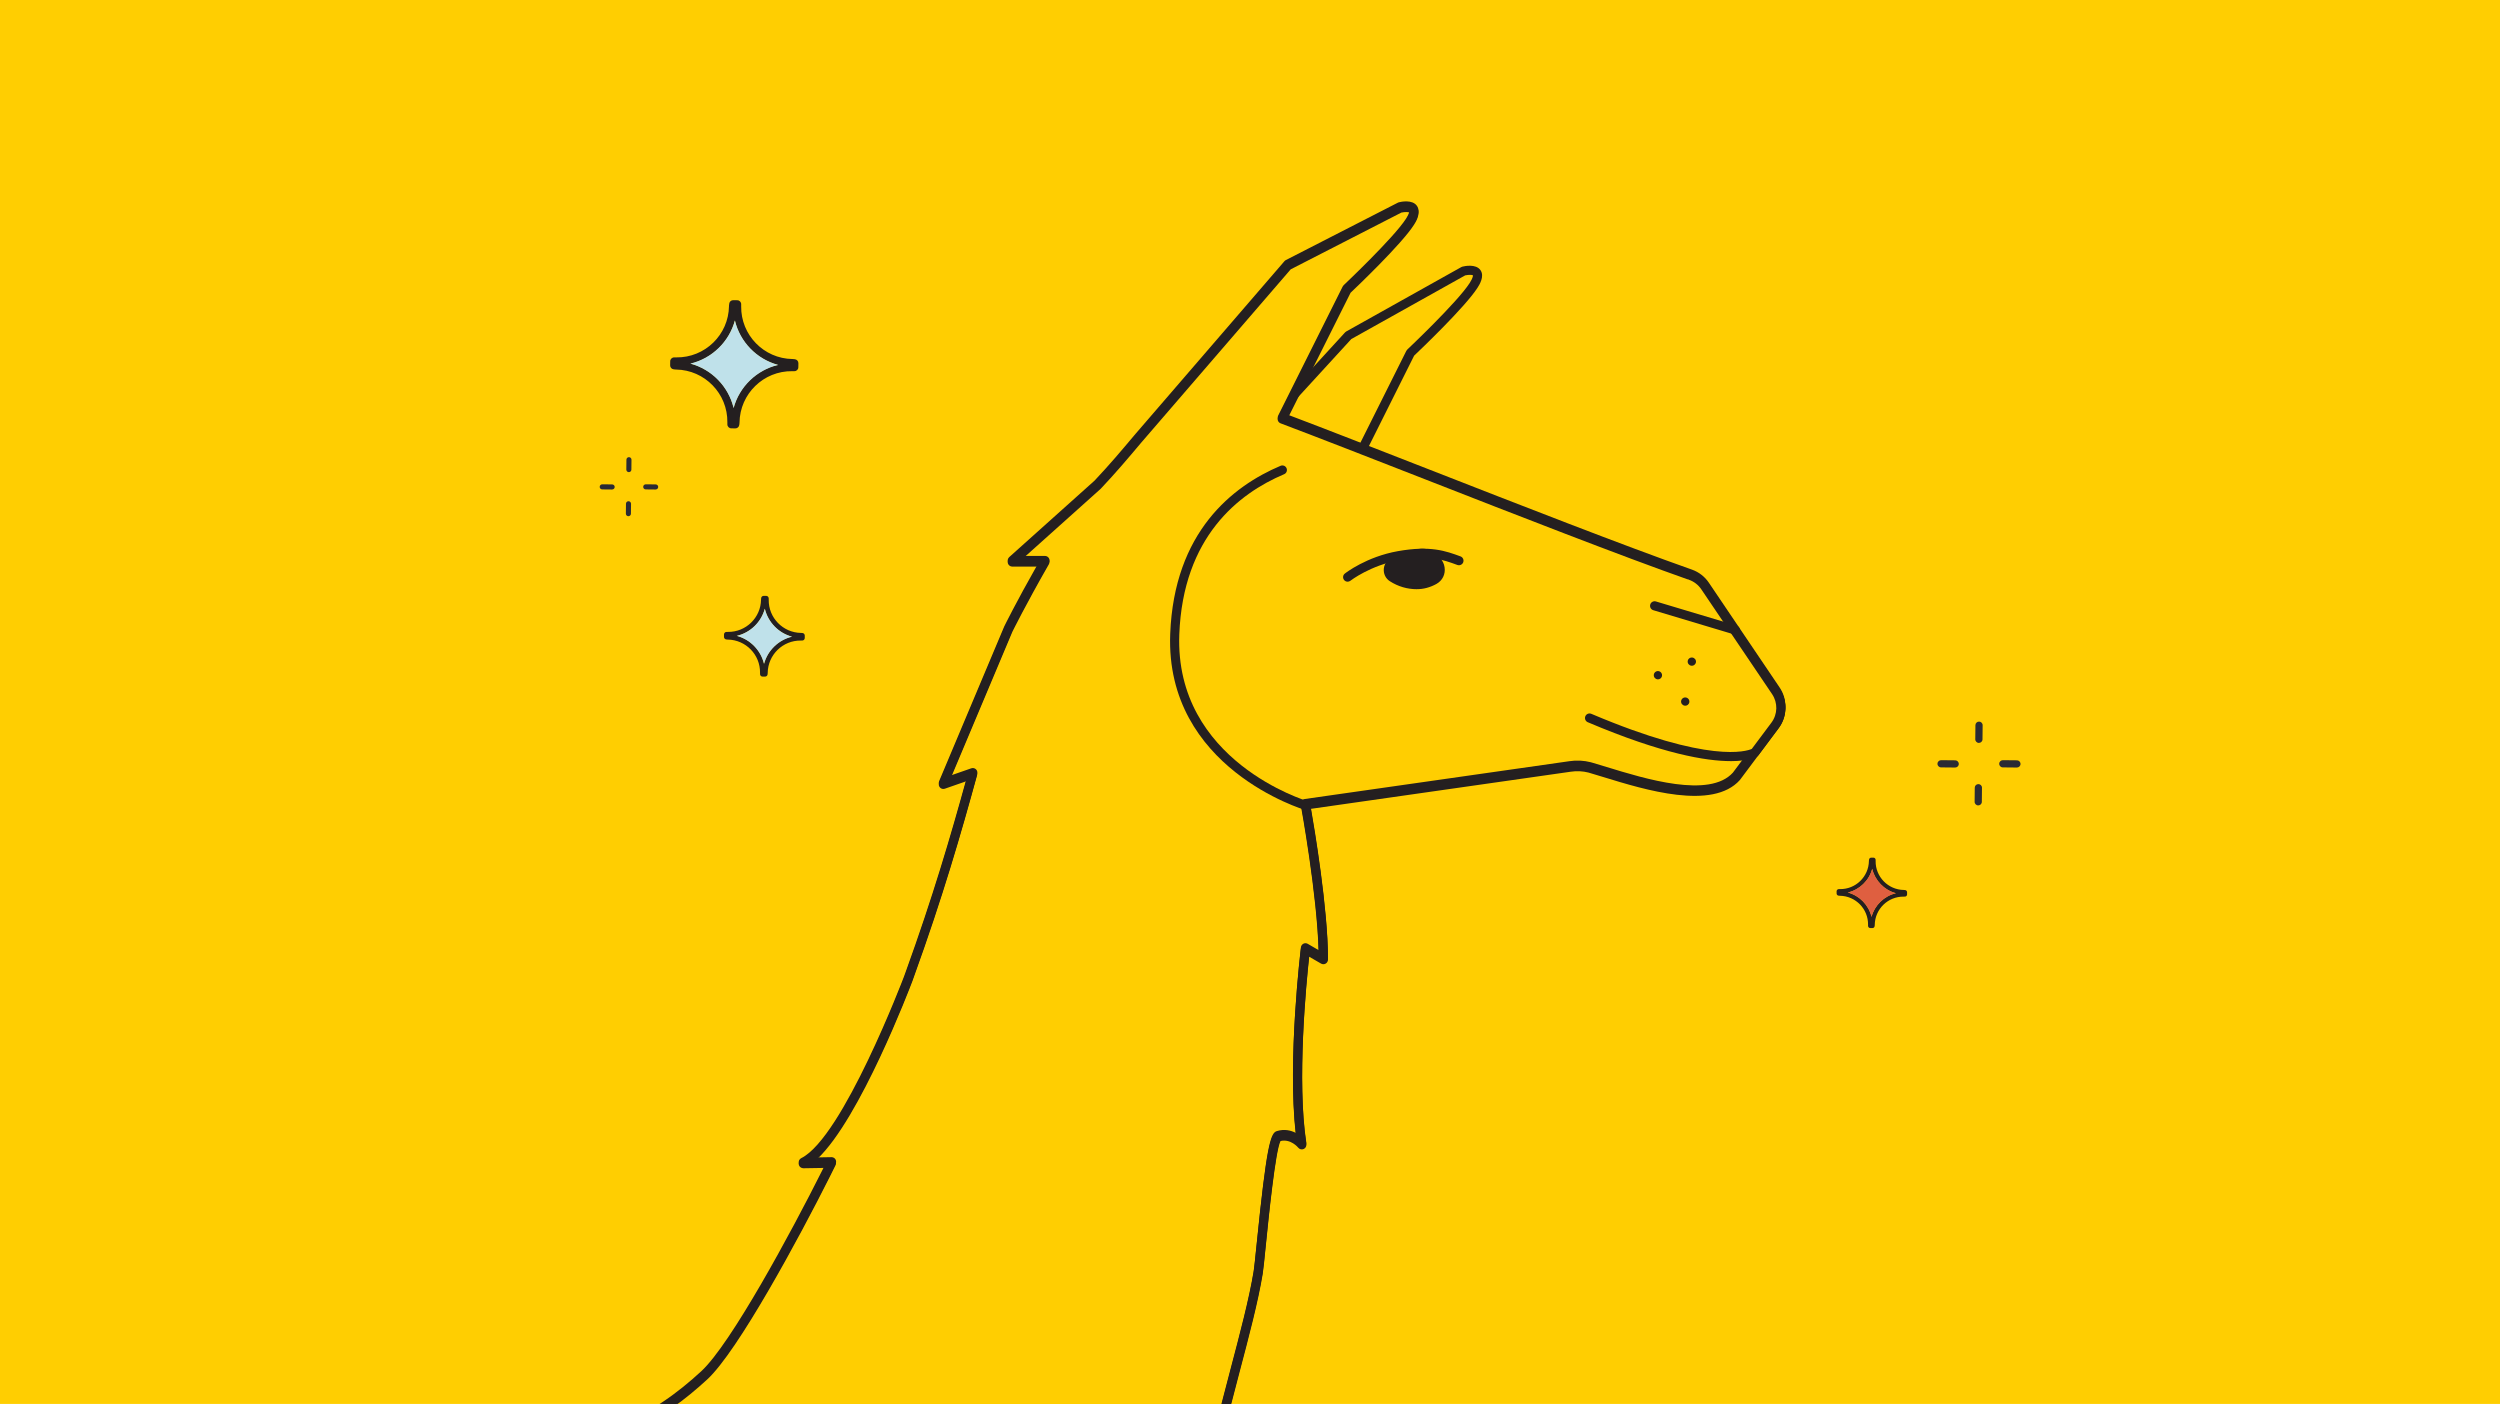<svg width="720" height="405" viewBox="0 0 720 405" fill="none" xmlns="http://www.w3.org/2000/svg">
<g clip-path="url(#clip0_4656_3418)">
<rect width="720" height="404.335" fill="#FFCE01"/>
<g clip-path="url(#clip1_4656_3418)">
<path d="M391.03 132L406.21 101.63C406.21 101.63 420.68 87.99 424.4 82.2C428.12 76.41 421.51 78.07 421.51 78.07L388.37 96.61L370.49 116.14L367.3 122.87L391.04 132.01L391.03 132Z" fill="#FFCE01"/>
<path d="M391.03 133.32C390.87 133.32 390.71 133.29 390.56 133.23L366.82 124.09C366.48 123.96 366.21 123.69 366.07 123.35C365.93 123.01 365.95 122.63 366.1 122.3L369.29 115.57C369.35 115.45 369.42 115.34 369.51 115.25L387.39 95.72C387.48 95.62 387.59 95.53 387.72 95.46L420.86 76.92C420.96 76.86 421.07 76.82 421.18 76.79C421.81 76.63 425.04 75.94 426.36 77.78C427.65 79.57 426.03 82.09 425.5 82.91C421.91 88.49 408.99 100.8 407.27 102.43L392.19 132.59C391.96 133.05 391.5 133.32 391.01 133.32M369.07 122.15L390.37 130.35L405.02 101.05C405.09 100.91 405.18 100.79 405.29 100.68C405.43 100.54 419.69 87.08 423.28 81.49C424.34 79.85 424.2 79.29 424.2 79.29C424.01 79.13 422.95 79.1 421.97 79.31L389.17 97.65L371.56 116.88L369.06 122.15H369.07Z" fill="#241F20"/>
<path d="M148.39 664.07C151.2 713.51 158.57 747.33 158.57 747.33H187.01C190.59 719.69 205.08 682.8 224.2 662.82C231.92 654.75 240.11 647.14 247.74 638.99C285.43 598.72 310.88 547.57 328.7 495.78C337.83 469.24 345.01 442.05 350.82 414.59C353.71 400.94 360.11 380.46 362.38 366.69C363.05 362.62 365.77 328.17 368.12 327.44C372.11 326.2 374.94 329.71 374.94 329.71C371.66 308.44 375.99 273.38 375.99 273.38L381.15 276.37C381.15 259.83 375.99 231.83 375.99 231.83L452.21 220.94C454.09 220.65 456.01 220.75 457.86 221.22C468.16 224.14 491.78 233.12 500.11 223.76L511.22 208.88C513.36 206.01 513.46 202.1 511.45 199.14L491.05 168.94C490.04 167.45 488.58 166.32 486.88 165.72C455.72 154.72 399.88 132.21 369.31 120.66L387.88 83.52C387.88 83.52 402.35 69.88 406.07 64.09C409.79 58.3 403.18 59.96 403.18 59.96L370.93 76.5L327.74 126.58C323.93 131.11 320.67 134.99 316.15 139.79L291.53 161.85H299.51H300.96C294.06 173.92 290.42 181.35 290.42 181.35L271.67 225.9L280.17 222.94C275.41 240.33 270.04 258.73 262.09 280.69L261.58 282.1C261.58 282.1 243.88 328.92 231.32 335.14L239.49 335.01L237.95 338.11C229.53 354.89 211.68 388.17 202.82 396.32C190.19 407.93 171.91 420.48 133.75 418.61C61.88 415.08 -51.63 392.83 -98.04 471.72C-144.45 550.62 -102.68 603.22 -98.04 627.2C-93.4 651.18 -91.47 672.84 -101.52 716.54C-101.52 716.54 -105 732.01 -98.81 747.87H-70.46C-70.46 747.87 -64.39 713.83 -34.23 692.18C-13.02 676.95 18.71 658.28 21.29 610.22C21.29 610.22 72.64 652.54 144.23 662.76L148.37 664.07H148.39Z" fill="#FFCE01"/>
<path d="M-70.45 749.18H-98.8C-99.34 749.18 -99.83 748.85 -100.02 748.34C-106.28 732.29 -102.93 716.9 -102.79 716.25C-92.41 671.15 -95.08 649.35 -99.32 627.45C-100.24 622.68 -102.76 616.55 -105.67 609.44C-117.17 581.38 -136.43 534.4 -99.16 471.05C-81.2 440.51 -51.91 422.24 -9.64 415.19C26.71 409.13 66.62 412.28 101.84 415.06C113.17 415.95 123.88 416.8 133.83 417.29C170.85 419.1 189.04 407.22 201.95 395.35C210.48 387.5 227.87 355.31 236.79 337.52L237.37 336.36L231.36 336.46C230.75 336.44 230.21 336.05 230.06 335.46C229.91 334.86 230.2 334.25 230.75 333.97C242.71 328.05 260.19 282.11 260.36 281.64L260.86 280.25C268.62 258.83 273.83 241.03 278.25 225.01L272.11 227.15C271.62 227.32 271.07 227.19 270.72 226.81C270.36 226.43 270.27 225.88 270.47 225.4L289.22 180.85C289.28 180.72 292.58 174 298.71 163.18H291.53C290.99 163.18 290.5 162.84 290.3 162.33C290.11 161.82 290.24 161.25 290.65 160.88L315.23 138.86C319.68 134.13 322.91 130.29 326.65 125.84L326.73 125.74L369.93 75.65C370.04 75.52 370.18 75.42 370.33 75.34L402.59 58.79C402.68 58.74 402.77 58.71 402.87 58.68C403.5 58.52 406.72 57.83 408.05 59.67C409.34 61.46 407.72 63.98 407.19 64.8C403.6 70.38 390.68 82.69 388.96 84.32L371.14 119.95C382.23 124.15 396.41 129.7 411.39 135.55C437.77 145.86 467.66 157.54 487.32 164.48C489.27 165.17 490.98 166.49 492.14 168.21L512.54 198.41C514.85 201.84 514.75 206.36 512.27 209.68C504.844 219.62 501.117 224.607 501.09 224.64C493.24 233.46 473.64 227.44 461.93 223.84C460.28 223.33 458.78 222.87 457.49 222.5C455.84 222.08 454.12 221.99 452.4 222.25L377.51 232.95C378.53 238.76 382.45 261.98 382.45 276.38C382.45 276.85 382.2 277.29 381.79 277.52C381.38 277.76 380.88 277.75 380.47 277.52L377.05 275.54C376.21 283.24 373.45 311.56 376.22 329.52C376.31 330.11 376 330.68 375.45 330.92C374.9 331.16 374.27 331 373.9 330.54C373.81 330.43 371.7 327.91 368.79 328.62C367.33 331.36 365.37 350.65 364.53 359C364.13 362.98 363.84 365.85 363.66 366.91C362.34 374.96 359.63 385.2 357.01 395.11C355.1 402.34 353.3 409.16 352.09 414.87C345.83 444.45 338.58 471.06 329.93 496.22C309.39 555.9 282.06 604.24 248.69 639.9C244.53 644.34 240.14 648.69 235.9 652.89C232.34 656.42 228.65 660.07 225.14 663.74C205.41 684.37 191.67 721.5 188.3 747.51C188.22 748.16 187.66 748.66 187 748.66H158.56C157.94 748.66 157.41 748.23 157.28 747.63C157.21 747.29 149.95 713.56 147.12 665.07L143.94 664.07C80.66 655 32.6 620.56 22.44 612.81C19.13 656.21 -8.42 675.61 -28.64 689.85C-30.3 691.02 -31.91 692.15 -33.47 693.27C-62.86 714.37 -69.12 747.79 -69.18 748.13C-69.29 748.76 -69.84 749.21 -70.47 749.21M-97.92 746.58H-71.54C-70.18 740.54 -62.23 710.68 -35.01 691.13C-33.45 690.01 -31.83 688.87 -30.16 687.7C-8.88 672.71 17.61 654.06 19.97 610.17C20 609.68 20.3 609.24 20.75 609.04C21.2 608.84 21.73 608.91 22.11 609.23C22.62 609.65 74.02 651.44 144.4 661.49C144.47 661.49 144.54 661.52 144.61 661.54L148.75 662.85C149.27 663.01 149.63 663.48 149.67 664.03C152.17 708.04 158.37 740 159.61 746.05H185.83C189.5 719.67 203.38 682.68 223.22 661.94C226.76 658.24 230.46 654.58 234.03 651.04C238.26 646.85 242.62 642.53 246.75 638.12C279.87 602.74 307.01 554.71 327.42 495.38C336.04 470.33 343.26 443.82 349.49 414.34C350.71 408.57 352.52 401.71 354.44 394.46C357.04 384.61 359.73 374.42 361.04 366.5C361.2 365.52 361.5 362.53 361.89 358.75C364.8 330.01 365.89 326.77 367.69 326.21C369.88 325.53 371.77 326 373.18 326.73C370.74 305.38 374.61 273.58 374.65 273.25C374.7 272.81 374.97 272.43 375.37 272.23C375.77 272.03 376.23 272.05 376.61 272.27L379.76 274.1C379.34 257.68 374.71 232.37 374.66 232.1C374.6 231.75 374.68 231.39 374.89 231.09C375.1 230.8 375.42 230.61 375.77 230.56L451.99 219.67C454.05 219.36 456.12 219.46 458.15 219.98C459.49 220.36 461.01 220.83 462.68 221.34C473.77 224.75 492.31 230.45 499.06 222.96C499.72 222.08 510.14 208.13 510.14 208.13C511.95 205.71 512.02 202.41 510.33 199.91L489.93 169.71C489.08 168.46 487.84 167.49 486.41 166.99C466.71 160.04 436.8 148.35 410.4 138.03C394.81 131.93 380.07 126.18 368.81 121.92C368.46 121.79 368.19 121.52 368.05 121.17C367.91 120.82 367.93 120.44 368.1 120.1L386.67 82.96C386.74 82.82 386.83 82.7 386.94 82.59C387.08 82.45 401.34 68.99 404.93 63.4C405.99 61.76 405.85 61.2 405.85 61.2C405.66 61.04 404.59 61.01 403.6 61.22L371.72 77.57L328.62 127.54C324.84 132.03 321.58 135.91 317.06 140.71C317.03 140.74 317.01 140.76 316.98 140.79L294.92 160.56H300.92C301.39 160.56 301.82 160.81 302.06 161.22C302.3 161.63 302.3 162.13 302.06 162.53C295.26 174.42 291.6 181.88 291.56 181.95L273.98 223.71L279.69 221.72C280.15 221.56 280.66 221.67 281.02 222C281.38 222.33 281.52 222.84 281.39 223.31C276.81 240.01 271.45 258.58 263.27 281.16L262.77 282.57C262.1 284.35 247.67 322.25 235.37 333.78L239.42 333.71C239.86 333.71 240.31 333.93 240.55 334.32C240.8 334.71 240.82 335.2 240.62 335.61L239.08 338.71C230.07 356.66 212.48 389.2 203.66 397.3C191.26 408.7 174.16 420.12 141.16 420.12C138.74 420.12 136.23 420.06 133.63 419.93C123.64 419.44 112.91 418.59 101.56 417.7C66.49 414.93 26.75 411.8 -9.28 417.81C-50.74 424.72 -79.42 442.58 -96.97 472.41C-133.57 534.63 -114.63 580.85 -103.31 608.47C-100.35 615.7 -97.79 621.95 -96.81 626.97C-92.51 649.17 -89.81 671.26 -100.3 716.85C-100.33 716.99 -103.49 731.58 -97.97 746.57" fill="#241F20"/>
<path d="M376.31 233.35C376.19 233.35 376.07 233.33 375.95 233.3C375.55 233.18 335.54 221.23 337.02 182.58C338.15 153.19 354.93 140.02 368.81 134.15C369.48 133.87 370.25 134.18 370.53 134.85C370.81 135.52 370.5 136.29 369.83 136.57C356.65 142.14 340.72 154.66 339.64 182.67C338.24 219.25 376.29 230.65 376.67 230.77C377.37 230.97 377.77 231.7 377.57 232.4C377.4 232.98 376.88 233.35 376.31 233.35Z" fill="#241F20"/>
<path d="M-70.45 748.76H-98.8C-99.34 748.76 -99.83 748.43 -100.02 747.92C-106.28 731.87 -102.93 716.47 -102.79 715.83C-92.41 670.73 -95.08 648.93 -99.32 627.03C-100.24 622.26 -102.76 616.13 -105.67 609.02C-117.17 580.95 -136.43 533.98 -99.16 470.63C-81.2 440.09 -51.91 421.82 -9.64 414.77C26.71 408.71 66.62 411.86 101.84 414.64C113.17 415.53 123.88 416.38 133.83 416.87C170.85 418.68 189.04 406.8 201.95 394.93C210.49 387.08 227.87 354.89 236.79 337.1L237.37 335.94L231.36 336.04C230.75 336.04 230.21 335.63 230.06 335.04C229.92 334.44 230.2 333.82 230.75 333.55C242.71 327.63 260.19 281.69 260.36 281.22L260.86 279.83C268.62 258.41 273.83 240.61 278.25 224.58L272.11 226.72C271.62 226.89 271.07 226.76 270.72 226.38C270.36 226 270.27 225.45 270.47 224.97L289.22 180.42C289.28 180.28 292.58 173.57 298.71 162.75H291.53C290.99 162.75 290.5 162.41 290.3 161.9C290.11 161.39 290.25 160.82 290.65 160.45L315.23 138.42C319.68 133.69 322.91 129.85 326.65 125.4L326.73 125.3L369.93 75.21C370.04 75.08 370.18 74.98 370.33 74.9L402.59 58.37C402.68 58.32 402.77 58.29 402.87 58.26C403.5 58.1 406.73 57.41 408.05 59.25C409.34 61.04 407.72 63.56 407.19 64.38C403.6 69.96 390.68 82.27 388.96 83.9L371.14 119.53C382.22 123.73 396.4 129.27 411.37 135.12C437.75 145.43 467.65 157.12 487.31 164.06C489.26 164.75 490.97 166.07 492.13 167.79L512.53 197.99C514.84 201.42 514.74 205.94 512.26 209.26C504.827 219.214 501.094 224.21 501.06 224.25C493.23 233.04 473.64 227.02 461.93 223.41C460.28 222.9 458.78 222.44 457.49 222.07C455.84 221.65 454.11 221.56 452.4 221.83L377.51 232.53C378.53 238.34 382.45 261.56 382.45 275.96C382.45 276.43 382.2 276.86 381.79 277.1C381.38 277.34 380.88 277.33 380.47 277.1L377.05 275.11C376.21 282.81 373.45 311.13 376.22 329.09C376.31 329.68 376 330.25 375.45 330.49C374.9 330.73 374.27 330.58 373.9 330.11C373.81 330 371.7 327.48 368.79 328.19C367.33 330.93 365.37 350.22 364.53 358.57C364.13 362.55 363.84 365.42 363.66 366.48C362.33 374.52 359.63 384.77 357.01 394.68C355.1 401.91 353.3 408.73 352.09 414.44C345.83 444.02 338.59 470.63 329.93 495.79C309.39 555.47 282.06 603.81 248.69 639.47C244.53 643.91 240.14 648.26 235.9 652.46C232.34 655.99 228.65 659.64 225.14 663.31C205.41 683.94 191.67 721.06 188.3 747.08C188.22 747.74 187.66 748.23 187 748.23H158.56C157.94 748.23 157.41 747.8 157.28 747.2C157.03 746.03 132.19 629.35 157.28 513.94C157.43 513.23 158.14 512.78 158.84 512.93C159.55 513.08 160 513.78 159.85 514.49C136.14 623.55 157.23 733.78 159.63 745.6H185.85C189.52 719.22 203.4 682.23 223.24 661.49C226.78 657.79 230.48 654.13 234.05 650.59C238.28 646.4 242.65 642.08 246.77 637.67C279.89 602.29 307.03 554.26 327.44 494.93C336.06 469.88 343.28 443.37 349.51 413.9C350.73 408.13 352.54 401.27 354.46 394.01C357.06 384.16 359.75 373.97 361.06 366.05C361.22 365.07 361.53 362.08 361.91 358.3C364.82 329.57 365.91 326.32 367.71 325.76C369.9 325.08 371.79 325.55 373.2 326.28C370.76 304.93 374.63 273.13 374.67 272.8C374.72 272.36 375 271.98 375.39 271.78C375.79 271.58 376.25 271.6 376.63 271.82L379.78 273.65C379.36 257.23 374.73 231.92 374.68 231.65C374.62 231.3 374.7 230.94 374.91 230.64C375.12 230.35 375.44 230.16 375.79 230.11L452.01 219.22C454.07 218.91 456.14 219.01 458.17 219.53C459.51 219.91 461.03 220.38 462.7 220.89C473.79 224.3 492.33 230.01 499.08 222.51C499.74 221.63 510.16 207.68 510.16 207.68C511.97 205.26 512.04 201.96 510.35 199.46L489.95 169.26C489.1 168.01 487.86 167.04 486.43 166.54C466.73 159.59 436.81 147.89 410.41 137.57C394.82 131.48 380.1 125.72 368.84 121.47C368.49 121.34 368.22 121.07 368.08 120.72C367.94 120.37 367.96 119.99 368.13 119.65L386.7 82.51C386.77 82.37 386.86 82.25 386.97 82.14C387.11 82 401.37 68.54 404.96 62.95C406.02 61.31 405.88 60.75 405.88 60.75C405.69 60.59 404.62 60.56 403.63 60.77L371.76 77.12L328.66 127.09C324.88 131.58 321.62 135.46 317.1 140.26C317.07 140.29 317.05 140.31 317.02 140.34L294.96 160.11H300.96C301.43 160.11 301.86 160.36 302.1 160.77C302.34 161.18 302.34 161.68 302.1 162.08C295.3 173.97 291.64 181.43 291.6 181.5L274.03 223.26L279.74 221.27C280.2 221.11 280.71 221.22 281.07 221.55C281.43 221.88 281.57 222.39 281.44 222.86C276.86 239.56 271.5 258.13 263.32 280.71L262.82 282.12C262.15 283.9 247.72 321.8 235.42 333.33L239.47 333.26C239.91 333.26 240.36 333.48 240.6 333.87C240.84 334.26 240.87 334.75 240.67 335.16L239.13 338.26C230.12 356.21 212.53 388.75 203.71 396.85C191.31 408.25 174.21 419.67 141.21 419.67C138.79 419.67 136.28 419.61 133.68 419.48C123.69 418.99 112.96 418.14 101.61 417.25C66.54 414.48 26.8 411.35 -9.23 417.35C-50.69 424.26 -79.37 442.12 -96.92 471.95C-133.52 534.17 -114.58 580.39 -103.26 608.01C-100.3 615.24 -97.74 621.49 -96.76 626.51C-92.46 648.71 -89.76 670.8 -100.25 716.4C-100.28 716.54 -103.44 731.13 -97.92 746.12H-71.54C-70.18 740.08 -62.23 710.22 -35.01 690.68C-33.45 689.56 -31.83 688.42 -30.16 687.25C-15.21 676.72 3.39 663.62 13.2 640.44C24.74 613.15 21.98 577.59 4.76 531.71C4.51 531.03 4.85 530.27 5.53 530.02C6.21 529.76 6.97 530.11 7.22 530.79C24.69 577.33 27.44 613.53 15.62 641.47C5.52 665.34 -13.42 678.68 -28.64 689.4C-30.29 690.57 -31.91 691.7 -33.47 692.82C-62.86 713.92 -69.12 747.34 -69.18 747.68C-69.29 748.31 -69.84 748.76 -70.47 748.76" fill="#241F20"/>
<path d="M413.81 163.19C413.81 165.31 411.94 167.03 409.63 167.03C407.32 167.03 405.45 165.31 405.45 163.19C405.45 161.07 407.32 159.35 409.63 159.35C411.94 159.35 413.81 161.07 413.81 163.19Z" fill="#241F20"/>
<path d="M409.63 168.35C406.6 168.35 404.13 166.04 404.13 163.19C404.13 160.35 406.6 158.03 409.63 158.03C412.66 158.03 415.13 160.34 415.13 163.19C415.13 166.03 412.66 168.35 409.63 168.35ZM409.63 160.66C408.05 160.66 406.76 161.79 406.76 163.19C406.76 164.58 408.05 165.72 409.63 165.72C411.21 165.72 412.5 164.59 412.5 163.19C412.5 161.79 411.21 160.66 409.63 160.66Z" fill="#241F20"/>
<path d="M388.12 167.53C387.73 167.53 387.35 167.36 387.09 167.03C386.64 166.46 386.74 165.63 387.31 165.19C387.56 164.99 393.54 160.34 402.61 158.73C411.98 157.07 416.38 158.68 420.63 160.24C421.31 160.49 421.66 161.24 421.41 161.93C421.16 162.61 420.4 162.96 419.72 162.71C415.61 161.2 411.73 159.78 403.06 161.32C394.67 162.81 388.98 167.21 388.92 167.25C388.68 167.44 388.39 167.53 388.11 167.53" fill="#241F20"/>
<path d="M413.55 167.97C417.14 165.99 416.33 160.56 412.33 159.71C410.85 159.4 409.19 159.24 407.38 159.41C405 159.63 402.92 160.14 401.22 160.71C398.34 161.67 397.85 165.56 400.41 167.19C402.33 168.42 404.89 169.44 408.08 169.44C410.15 169.44 411.99 168.82 413.55 167.97Z" fill="#241F20"/>
<path d="M408.09 169.69C405.29 169.69 402.67 168.92 400.29 167.4C399.03 166.6 398.37 165.17 398.55 163.68C398.74 162.18 399.73 160.96 401.16 160.48C403.17 159.81 405.26 159.37 407.37 159.17C409.03 159.02 410.72 159.11 412.39 159.47C414.34 159.89 415.74 161.38 416.04 163.38C416.34 165.37 415.43 167.21 413.68 168.18C411.87 169.18 409.99 169.68 408.1 169.68L408.09 169.69ZM408.89 159.59C408.4 159.59 407.9 159.61 407.41 159.66C405.33 159.85 403.28 160.29 401.31 160.95C400.06 161.36 399.19 162.44 399.03 163.75C398.87 165.05 399.45 166.3 400.55 167C402.85 168.47 405.39 169.21 408.09 169.21C409.9 169.21 411.7 168.72 413.44 167.77C415.32 166.74 415.76 164.87 415.55 163.47C415.34 162.07 414.37 160.41 412.28 159.96C411.15 159.72 410.02 159.6 408.88 159.6" fill="#241F20"/>
<path d="M499.27 208.04C498.92 208.04 498.56 207.88 498.33 207.59L488.54 195.32C488.12 194.8 488.21 194.04 488.73 193.62L492.6 190.53C492.85 190.33 493.17 190.24 493.49 190.27C493.81 190.31 494.1 190.47 494.3 190.72L504.09 202.99C504.29 203.24 504.38 203.56 504.35 203.88C504.31 204.2 504.15 204.49 503.9 204.69L500.03 207.78C499.81 207.96 499.54 208.04 499.28 208.04M491.18 194.76L499.47 205.14L501.45 203.56L493.16 193.18L491.18 194.76Z" fill="#241F20"/>
<path d="M457.79 206.79C495.98 223 505.39 216.72 505.39 216.72C505.79 216.19 506.18 215.66 506.58 215.13C509.02 211.86 511.23 208.91 511.23 208.91C513.37 206.04 513.47 202.13 511.46 199.17L491.06 168.97C490.05 167.48 488.59 166.35 486.89 165.75" fill="#FFCE01"/>
<path d="M498.419 219.2C491.419 219.2 478.81 217.14 457.28 208C456.61 207.72 456.3 206.94 456.58 206.28C456.86 205.61 457.63 205.3 458.3 205.58C492.29 220.01 503.09 216.33 504.51 215.69L510.169 208.12C511.979 205.7 512.049 202.4 510.359 199.9L489.96 169.7C489.11 168.45 487.87 167.48 486.44 166.98C485.75 166.74 485.4 165.99 485.64 165.3C485.88 164.61 486.63 164.26 487.32 164.5C489.27 165.19 490.98 166.51 492.14 168.23L512.539 198.43C514.849 201.86 514.75 206.38 512.27 209.7L506.44 217.51C506.35 217.63 506.24 217.73 506.12 217.82C505.94 217.94 503.899 219.21 498.419 219.21" fill="#241F20"/>
<path d="M499.78 182.77C499.66 182.77 499.53 182.75 499.4 182.71L476.15 175.74C475.45 175.53 475.06 174.8 475.27 174.1C475.48 173.4 476.21 173.01 476.91 173.22L500.16 180.19C500.85 180.4 501.25 181.13 501.04 181.83C500.87 182.4 500.35 182.77 499.78 182.77Z" fill="#241F20"/>
<path d="M476.54 194.32C476.47 194.84 476.83 195.32 477.35 195.39C477.87 195.46 478.35 195.1 478.43 194.58C478.5 194.06 478.14 193.58 477.62 193.51C477.1 193.44 476.62 193.8 476.55 194.32" fill="#241F20"/>
<path d="M477.49 195.65C477.43 195.65 477.38 195.65 477.32 195.64C477 195.6 476.73 195.43 476.53 195.18C476.34 194.93 476.26 194.61 476.3 194.3C476.34 193.98 476.51 193.71 476.76 193.51C477.01 193.32 477.33 193.24 477.64 193.28C477.96 193.33 478.23 193.49 478.43 193.75C478.62 194 478.7 194.32 478.66 194.63C478.61 194.95 478.45 195.22 478.19 195.42C477.98 195.58 477.73 195.66 477.48 195.66M477.48 193.76C477.33 193.76 477.18 193.81 477.06 193.9C476.91 194.01 476.81 194.18 476.78 194.37C476.75 194.56 476.8 194.74 476.92 194.9C477.03 195.05 477.2 195.15 477.39 195.18C477.58 195.21 477.76 195.16 477.92 195.04C478.07 194.93 478.17 194.76 478.2 194.57C478.26 194.18 477.98 193.82 477.6 193.77C477.57 193.77 477.53 193.77 477.5 193.77" fill="#241F20"/>
<path d="M484.41 201.92C484.34 202.44 484.7 202.92 485.22 202.99C485.74 203.06 486.22 202.7 486.29 202.18C486.36 201.66 486 201.18 485.48 201.11C484.96 201.04 484.48 201.4 484.41 201.92Z" fill="#241F20"/>
<path d="M485.35 203.24C485.29 203.24 485.24 203.24 485.18 203.23C484.86 203.19 484.59 203.02 484.39 202.77C484.2 202.52 484.12 202.2 484.16 201.89C484.21 201.57 484.37 201.3 484.63 201.1C484.88 200.91 485.2 200.83 485.51 200.87C485.83 200.92 486.1 201.08 486.3 201.34C486.49 201.59 486.57 201.91 486.53 202.22C486.49 202.54 486.32 202.81 486.07 203.01C485.86 203.17 485.61 203.25 485.36 203.25M485.36 201.35C485.21 201.35 485.06 201.4 484.94 201.49C484.79 201.6 484.69 201.77 484.66 201.96C484.6 202.35 484.88 202.71 485.26 202.76C485.65 202.82 486.01 202.54 486.06 202.16C486.12 201.77 485.84 201.41 485.46 201.36C485.43 201.36 485.39 201.36 485.36 201.36" fill="#241F20"/>
<path d="M486.309 190.4C486.239 190.92 486.599 191.4 487.119 191.47C487.639 191.54 488.119 191.18 488.189 190.66C488.259 190.14 487.899 189.66 487.379 189.59C486.859 189.52 486.379 189.88 486.309 190.4Z" fill="#241F20"/>
<path d="M487.25 191.73C487.19 191.73 487.14 191.73 487.08 191.72C486.76 191.68 486.49 191.51 486.29 191.26C486.1 191.01 486.02 190.69 486.06 190.38C486.15 189.73 486.76 189.28 487.41 189.37C487.73 189.42 488 189.58 488.2 189.83C488.39 190.08 488.47 190.4 488.43 190.71C488.39 191.02 488.22 191.3 487.97 191.5C487.76 191.66 487.51 191.74 487.26 191.74M487.26 189.84C486.91 189.84 486.61 190.1 486.56 190.45C486.53 190.64 486.58 190.83 486.7 190.98C486.81 191.13 486.98 191.23 487.17 191.26C487.36 191.28 487.54 191.24 487.7 191.12C487.85 191.01 487.95 190.84 487.98 190.65C488.03 190.26 487.76 189.9 487.38 189.85C487.35 189.85 487.31 189.85 487.28 189.85" fill="#241F20"/>
<path d="M210.6 123.36C209.97 123.36 209.47 122.83 209.48 122.21V121.63C209.6 113.37 202.97 106.55 194.71 106.43C194.68 106.43 194.65 106.43 194.62 106.43L194.03 106.37C193.44 106.31 192.99 105.81 193 105.22L193.02 104.05C193.02 103.42 193.55 102.92 194.17 102.93H194.76C203.02 103.05 209.84 96.42 209.95 88.15C209.95 88.11 209.95 88.07 209.95 88.03L210.02 87.45C210.09 86.87 210.58 86.44 211.17 86.45L212.34 86.47C212.97 86.47 213.47 87 213.46 87.62V88.2C213.34 96.47 219.97 103.28 228.23 103.4C228.26 103.4 228.29 103.4 228.32 103.4L228.91 103.46C229.5 103.52 229.95 104.02 229.94 104.61L229.92 105.78C229.92 106.41 229.4 106.91 228.77 106.9H228.18C219.92 106.78 213.1 113.41 212.98 121.68C212.98 121.72 212.98 121.76 212.98 121.8L212.91 122.38C212.84 122.96 212.35 123.39 211.76 123.38L210.59 123.36M223.95 105.08C217.85 103.44 213.09 98.54 211.63 92.39C210 98.49 205.11 103.26 198.97 104.73C205.07 106.37 209.82 111.27 211.28 117.42C212.91 111.32 217.8 106.55 223.94 105.08" fill="#241F20"/>
<path d="M211.66 92.26C209.99 98.43 205.02 103.24 198.8 104.72C204.98 106.38 209.8 111.33 211.28 117.55C212.95 111.38 217.92 106.57 224.14 105.1C217.96 103.44 213.14 98.48 211.66 92.27" fill="#BFE1EA"/>
<path d="M538.62 267.28C538.27 267.28 538 266.99 538 266.65V266.33C538.07 261.79 534.42 258.04 529.88 257.98C529.86 257.98 529.85 257.98 529.83 257.98L529.51 257.95C529.19 257.92 528.94 257.64 528.94 257.32V256.68C528.95 256.33 529.24 256.06 529.58 256.06H529.9C534.44 256.13 538.19 252.48 538.25 247.94C538.25 247.92 538.25 247.9 538.25 247.87L538.29 247.55C538.33 247.23 538.6 247 538.92 247H539.56C539.91 247.01 540.18 247.3 540.18 247.64V247.96C540.11 252.5 543.76 256.25 548.3 256.31C548.32 256.31 548.33 256.31 548.35 256.31L548.67 256.34C548.99 256.37 549.24 256.65 549.24 256.97V257.61C549.23 257.96 548.94 258.23 548.6 258.23H548.28C543.74 258.16 539.99 261.81 539.93 266.35C539.93 266.37 539.93 266.39 539.93 266.42L539.89 266.74C539.85 267.06 539.58 267.29 539.26 267.29H538.62M545.96 257.24C542.61 256.34 539.99 253.65 539.19 250.27C538.3 253.62 535.61 256.24 532.23 257.05C535.58 257.95 538.2 260.64 539 264.02C539.9 260.67 542.58 258.05 545.96 257.24Z" fill="#241F20"/>
<path d="M539.21 250.19C538.29 253.58 535.56 256.23 532.14 257.04C535.54 257.95 538.18 260.67 539 264.09C539.92 260.7 542.65 258.05 546.07 257.25C542.67 256.34 540.03 253.61 539.21 250.2" fill="#DF5F40"/>
<path d="M219.6 194.86C219.2 194.86 218.89 194.53 218.89 194.13V193.76C218.97 188.56 214.79 184.27 209.59 184.2C209.57 184.2 209.55 184.2 209.53 184.2L209.16 184.16C208.79 184.12 208.51 183.81 208.51 183.44V182.7C208.53 182.3 208.85 181.99 209.25 181.99H209.62C214.82 182.07 219.11 177.89 219.18 172.69C219.18 172.66 219.18 172.64 219.18 172.61L219.22 172.24C219.26 171.88 219.58 171.6 219.94 171.61H220.68C221.08 171.63 221.39 171.95 221.39 172.35V172.72C221.31 177.92 225.49 182.21 230.69 182.28C230.71 182.28 230.73 182.28 230.75 182.28L231.12 182.31C231.49 182.35 231.77 182.66 231.77 183.03V183.77C231.75 184.17 231.43 184.48 231.03 184.48H230.66C225.46 184.4 221.17 188.58 221.1 193.78C221.1 193.81 221.1 193.83 221.1 193.86L221.06 194.23C221.02 194.59 220.7 194.87 220.34 194.86H219.6ZM228.01 183.35C224.17 182.32 221.18 179.23 220.26 175.36C219.24 179.2 216.16 182.2 212.29 183.13C216.13 184.16 219.12 187.25 220.04 191.12C221.07 187.28 224.14 184.28 228.01 183.35Z" fill="#241F20"/>
<path d="M220.27 175.29C219.22 179.17 216.09 182.2 212.18 183.13C216.07 184.17 219.1 187.29 220.04 191.21C221.09 187.33 224.22 184.3 228.13 183.37C224.24 182.33 221.21 179.21 220.27 175.29Z" fill="#BFE1EA"/>
<path d="M188.82 140.98L185.96 140.95C185.56 140.95 185.23 140.61 185.24 140.21C185.24 139.8 185.59 139.48 185.98 139.48L188.84 139.51C189.24 139.51 189.57 139.85 189.56 140.25C189.56 140.65 189.23 140.97 188.83 140.97" fill="#292A34"/>
<path d="M176.29 140.98L173.43 140.95C173.03 140.95 172.7 140.61 172.71 140.21C172.71 139.8 173.06 139.48 173.45 139.48L176.31 139.51C176.71 139.51 177.04 139.85 177.03 140.25C177.03 140.65 176.7 140.97 176.3 140.97" fill="#292A34"/>
<path d="M181.1 135.98C180.7 135.98 180.37 135.64 180.38 135.24L180.41 132.38C180.41 131.98 180.74 131.66 181.14 131.66C181.55 131.66 181.87 132 181.87 132.4L181.84 135.26C181.84 135.66 181.51 135.98 181.11 135.98" fill="#292A34"/>
<path d="M180.97 148.67C180.57 148.67 180.24 148.33 180.25 147.93L180.28 145.07C180.28 144.67 180.61 144.35 181.01 144.35C181.42 144.35 181.74 144.69 181.74 145.09L181.71 147.95C181.71 148.35 181.38 148.67 180.98 148.67" fill="#292A34"/>
<path d="M580.87 221.05H580.86L576.8 221.01C576.23 221.01 575.76 220.53 575.77 219.96C575.77 219.39 576.26 218.93 576.82 218.93L580.88 218.97C581.45 218.97 581.92 219.45 581.91 220.02C581.91 220.59 581.44 221.05 580.87 221.05Z" fill="#292A34"/>
<path d="M563.09 221.05H563.08L559.02 221.01C558.45 221.01 557.98 220.53 557.99 219.96C557.99 219.39 558.48 218.93 559.04 218.93L563.1 218.97C563.67 218.97 564.14 219.45 564.13 220.02C564.13 220.59 563.66 221.05 563.09 221.05Z" fill="#292A34"/>
<path d="M569.92 213.96H569.91C569.34 213.96 568.87 213.48 568.88 212.91L568.92 208.85C568.92 208.28 569.39 207.82 569.96 207.82H569.97C570.54 207.82 571.01 208.3 571 208.87L570.96 212.93C570.96 213.5 570.49 213.96 569.92 213.96Z" fill="#292A34"/>
<path d="M569.73 231.96H569.72C569.15 231.96 568.68 231.48 568.69 230.91L568.73 226.85C568.73 226.28 569.2 225.82 569.77 225.82H569.78C570.35 225.82 570.82 226.3 570.81 226.87L570.77 230.93C570.77 231.5 570.3 231.96 569.73 231.96Z" fill="#292A34"/>
</g>
</g>
<defs>
<clipPath id="clip0_4656_3418">
<rect width="720" height="404.335" fill="white"/>
</clipPath>
<clipPath id="clip1_4656_3418">
<rect width="702.91" height="691.18" fill="white" transform="translate(-121 58)"/>
</clipPath>
</defs>
</svg>
